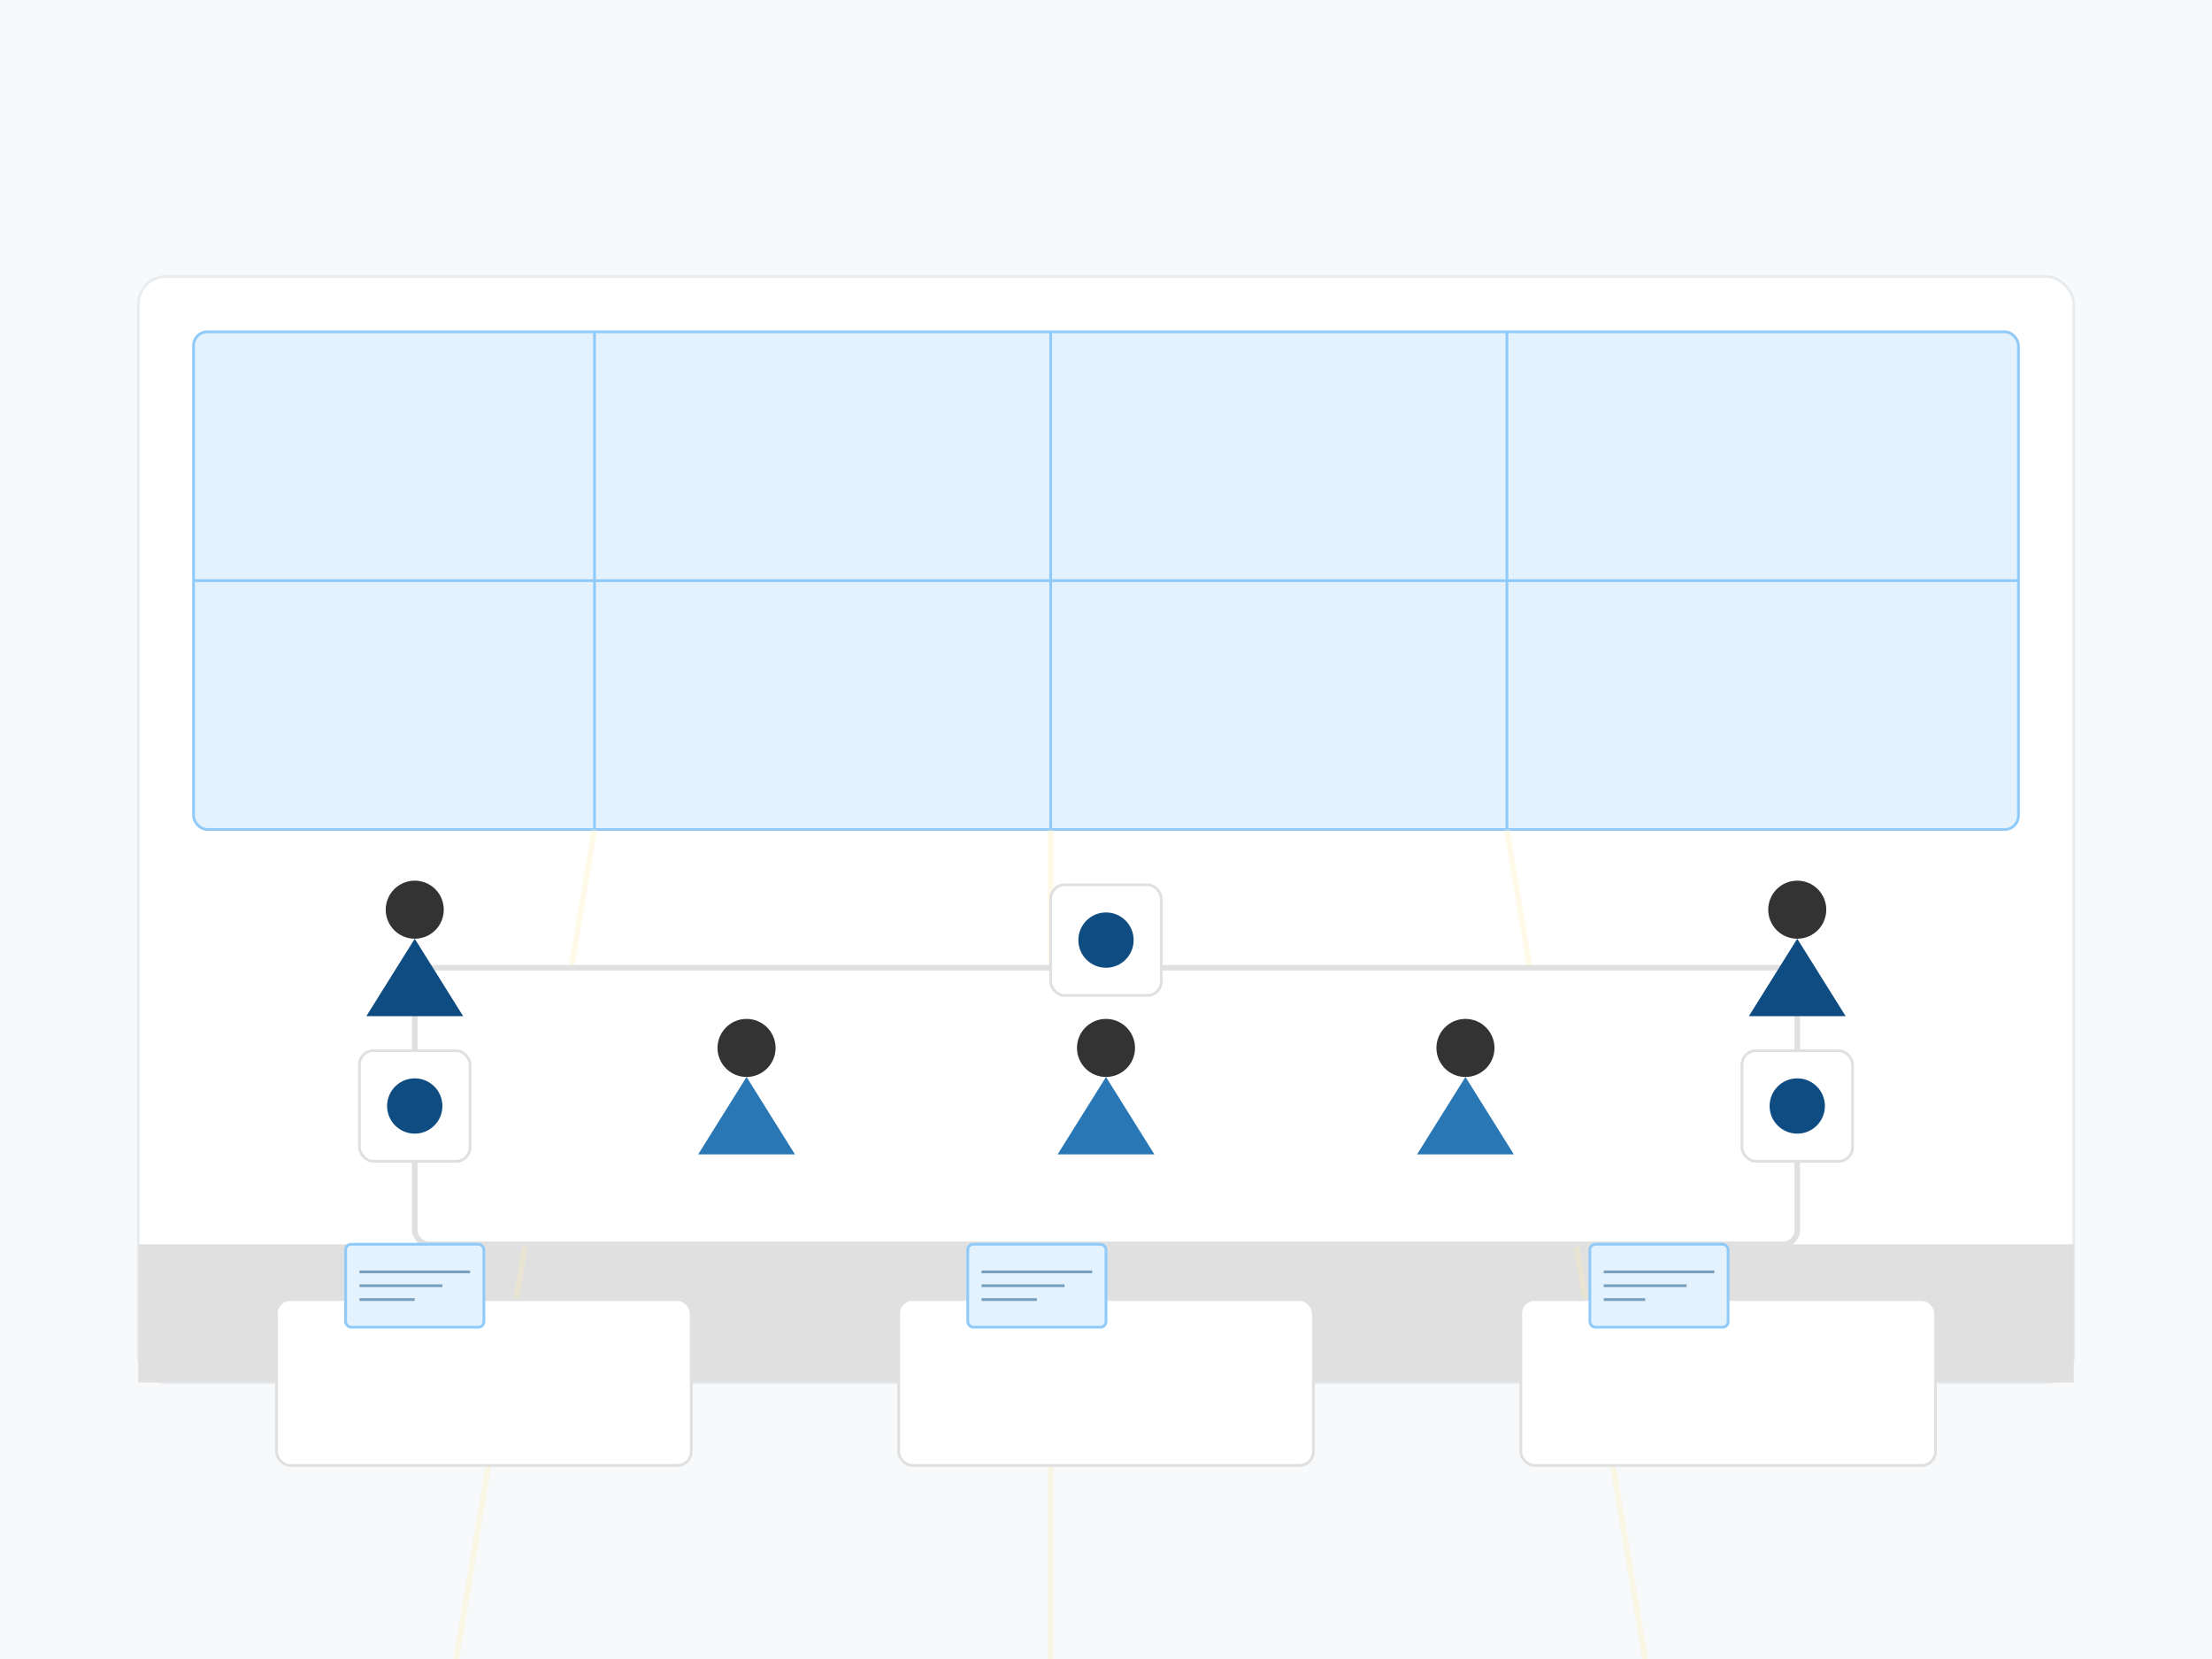 <svg xmlns="http://www.w3.org/2000/svg" width="800" height="600" viewBox="0 0 800 600">
  <!-- 背景 -->
  <rect width="800" height="600" fill="#f8f9fa" />
  
  <!-- 办公室环境 -->
  <rect x="50" y="100" width="700" height="400" rx="10" fill="#ffffff" stroke="#e9ecef" stroke-width="1" />
  
  <!-- 地板 -->
  <rect x="50" y="450" width="700" height="50" fill="#e0e0e0" />
  
  <!-- 窗户 -->
  <rect x="70" y="120" width="660" height="180" rx="5" fill="#e3f2fd" stroke="#90caf9" stroke-width="1" />
  
  <!-- 窗户格子 -->
  <line x1="380" y1="120" x2="380" y2="300" stroke="#90caf9" stroke-width="1" />
  <line x1="215" y1="120" x2="215" y2="300" stroke="#90caf9" stroke-width="1" />
  <line x1="545" y1="120" x2="545" y2="300" stroke="#90caf9" stroke-width="1" />
  <line x1="70" y1="210" x2="730" y2="210" stroke="#90caf9" stroke-width="1" />
  
  <!-- 阳光效果 -->
  <path d="M380,300 L380,600" stroke="#ffecb3" stroke-width="2" opacity="0.3" />
  <path d="M215,300 L165,600" stroke="#ffecb3" stroke-width="2" opacity="0.3" />
  <path d="M545,300 L595,600" stroke="#ffecb3" stroke-width="2" opacity="0.3" />
  
  <!-- 会议桌 -->
  <rect x="150" y="350" width="500" height="100" rx="5" fill="#ffffff" stroke="#e0e0e0" stroke-width="2" />
  
  <!-- 椅子 -->
  <rect x="130" y="380" width="40" height="40" rx="5" fill="#ffffff" stroke="#e0e0e0" stroke-width="1" />
  <rect x="630" y="380" width="40" height="40" rx="5" fill="#ffffff" stroke="#e0e0e0" stroke-width="1" />
  <rect x="380" y="320" width="40" height="40" rx="5" fill="#ffffff" stroke="#e0e0e0" stroke-width="1" />
  
  <!-- 办公椅 -->
  <circle cx="150" cy="400" r="10" fill="#0f4c81" />
  <circle cx="650" cy="400" r="10" fill="#0f4c81" />
  <circle cx="400" cy="340" r="10" fill="#0f4c81" />
  
  <!-- 人物剪影 -->
  <g transform="translate(150, 350) scale(0.7)">
    <circle cx="0" cy="-30" r="15" fill="#333" />
    <path d="M0,-15 L-25,25 L25,25 Z" fill="#0f4c81" />
  </g>
  
  <g transform="translate(270, 400) scale(0.7)">
    <circle cx="0" cy="-30" r="15" fill="#333" />
    <path d="M0,-15 L-25,25 L25,25 Z" fill="#2978b5" />
  </g>
  
  <g transform="translate(400, 400) scale(0.7)">
    <circle cx="0" cy="-30" r="15" fill="#333" />
    <path d="M0,-15 L-25,25 L25,25 Z" fill="#2978b5" />
  </g>
  
  <g transform="translate(530, 400) scale(0.7)">
    <circle cx="0" cy="-30" r="15" fill="#333" />
    <path d="M0,-15 L-25,25 L25,25 Z" fill="#2978b5" />
  </g>
  
  <g transform="translate(650, 350) scale(0.7)">
    <circle cx="0" cy="-30" r="15" fill="#333" />
    <path d="M0,-15 L-25,25 L25,25 Z" fill="#0f4c81" />
  </g>
  
  <!-- 办公桌 -->
  <rect x="100" y="470" width="150" height="60" rx="5" fill="#ffffff" stroke="#e0e0e0" stroke-width="1" />
  <rect x="325" y="470" width="150" height="60" rx="5" fill="#ffffff" stroke="#e0e0e0" stroke-width="1" />
  <rect x="550" y="470" width="150" height="60" rx="5" fill="#ffffff" stroke="#e0e0e0" stroke-width="1" />
  
  <!-- 电脑显示器 -->
  <rect x="125" y="450" width="50" height="30" rx="2" fill="#e3f2fd" stroke="#90caf9" stroke-width="1" />
  <rect x="350" y="450" width="50" height="30" rx="2" fill="#e3f2fd" stroke="#90caf9" stroke-width="1" />
  <rect x="575" y="450" width="50" height="30" rx="2" fill="#e3f2fd" stroke="#90caf9" stroke-width="1" />
  
  <!-- 电脑屏幕内容简化表示 -->
  <line x1="130" y1="460" x2="170" y2="460" stroke="#0f4c81" stroke-width="1" opacity="0.5" />
  <line x1="130" y1="465" x2="160" y2="465" stroke="#0f4c81" stroke-width="1" opacity="0.5" />
  <line x1="130" y1="470" x2="150" y2="470" stroke="#0f4c81" stroke-width="1" opacity="0.5" />
  
  <line x1="355" y1="460" x2="395" y2="460" stroke="#0f4c81" stroke-width="1" opacity="0.5" />
  <line x1="355" y1="465" x2="385" y2="465" stroke="#0f4c81" stroke-width="1" opacity="0.5" />
  <line x1="355" y1="470" x2="375" y2="470" stroke="#0f4c81" stroke-width="1" opacity="0.5" />
  
  <line x1="580" y1="460" x2="620" y2="460" stroke="#0f4c81" stroke-width="1" opacity="0.5" />
  <line x1="580" y1="465" x2="610" y2="465" stroke="#0f4c81" stroke-width="1" opacity="0.5" />
  <line x1="580" y1="470" x2="595" y2="470" stroke="#0f4c81" stroke-width="1" opacity="0.5" />
</svg>